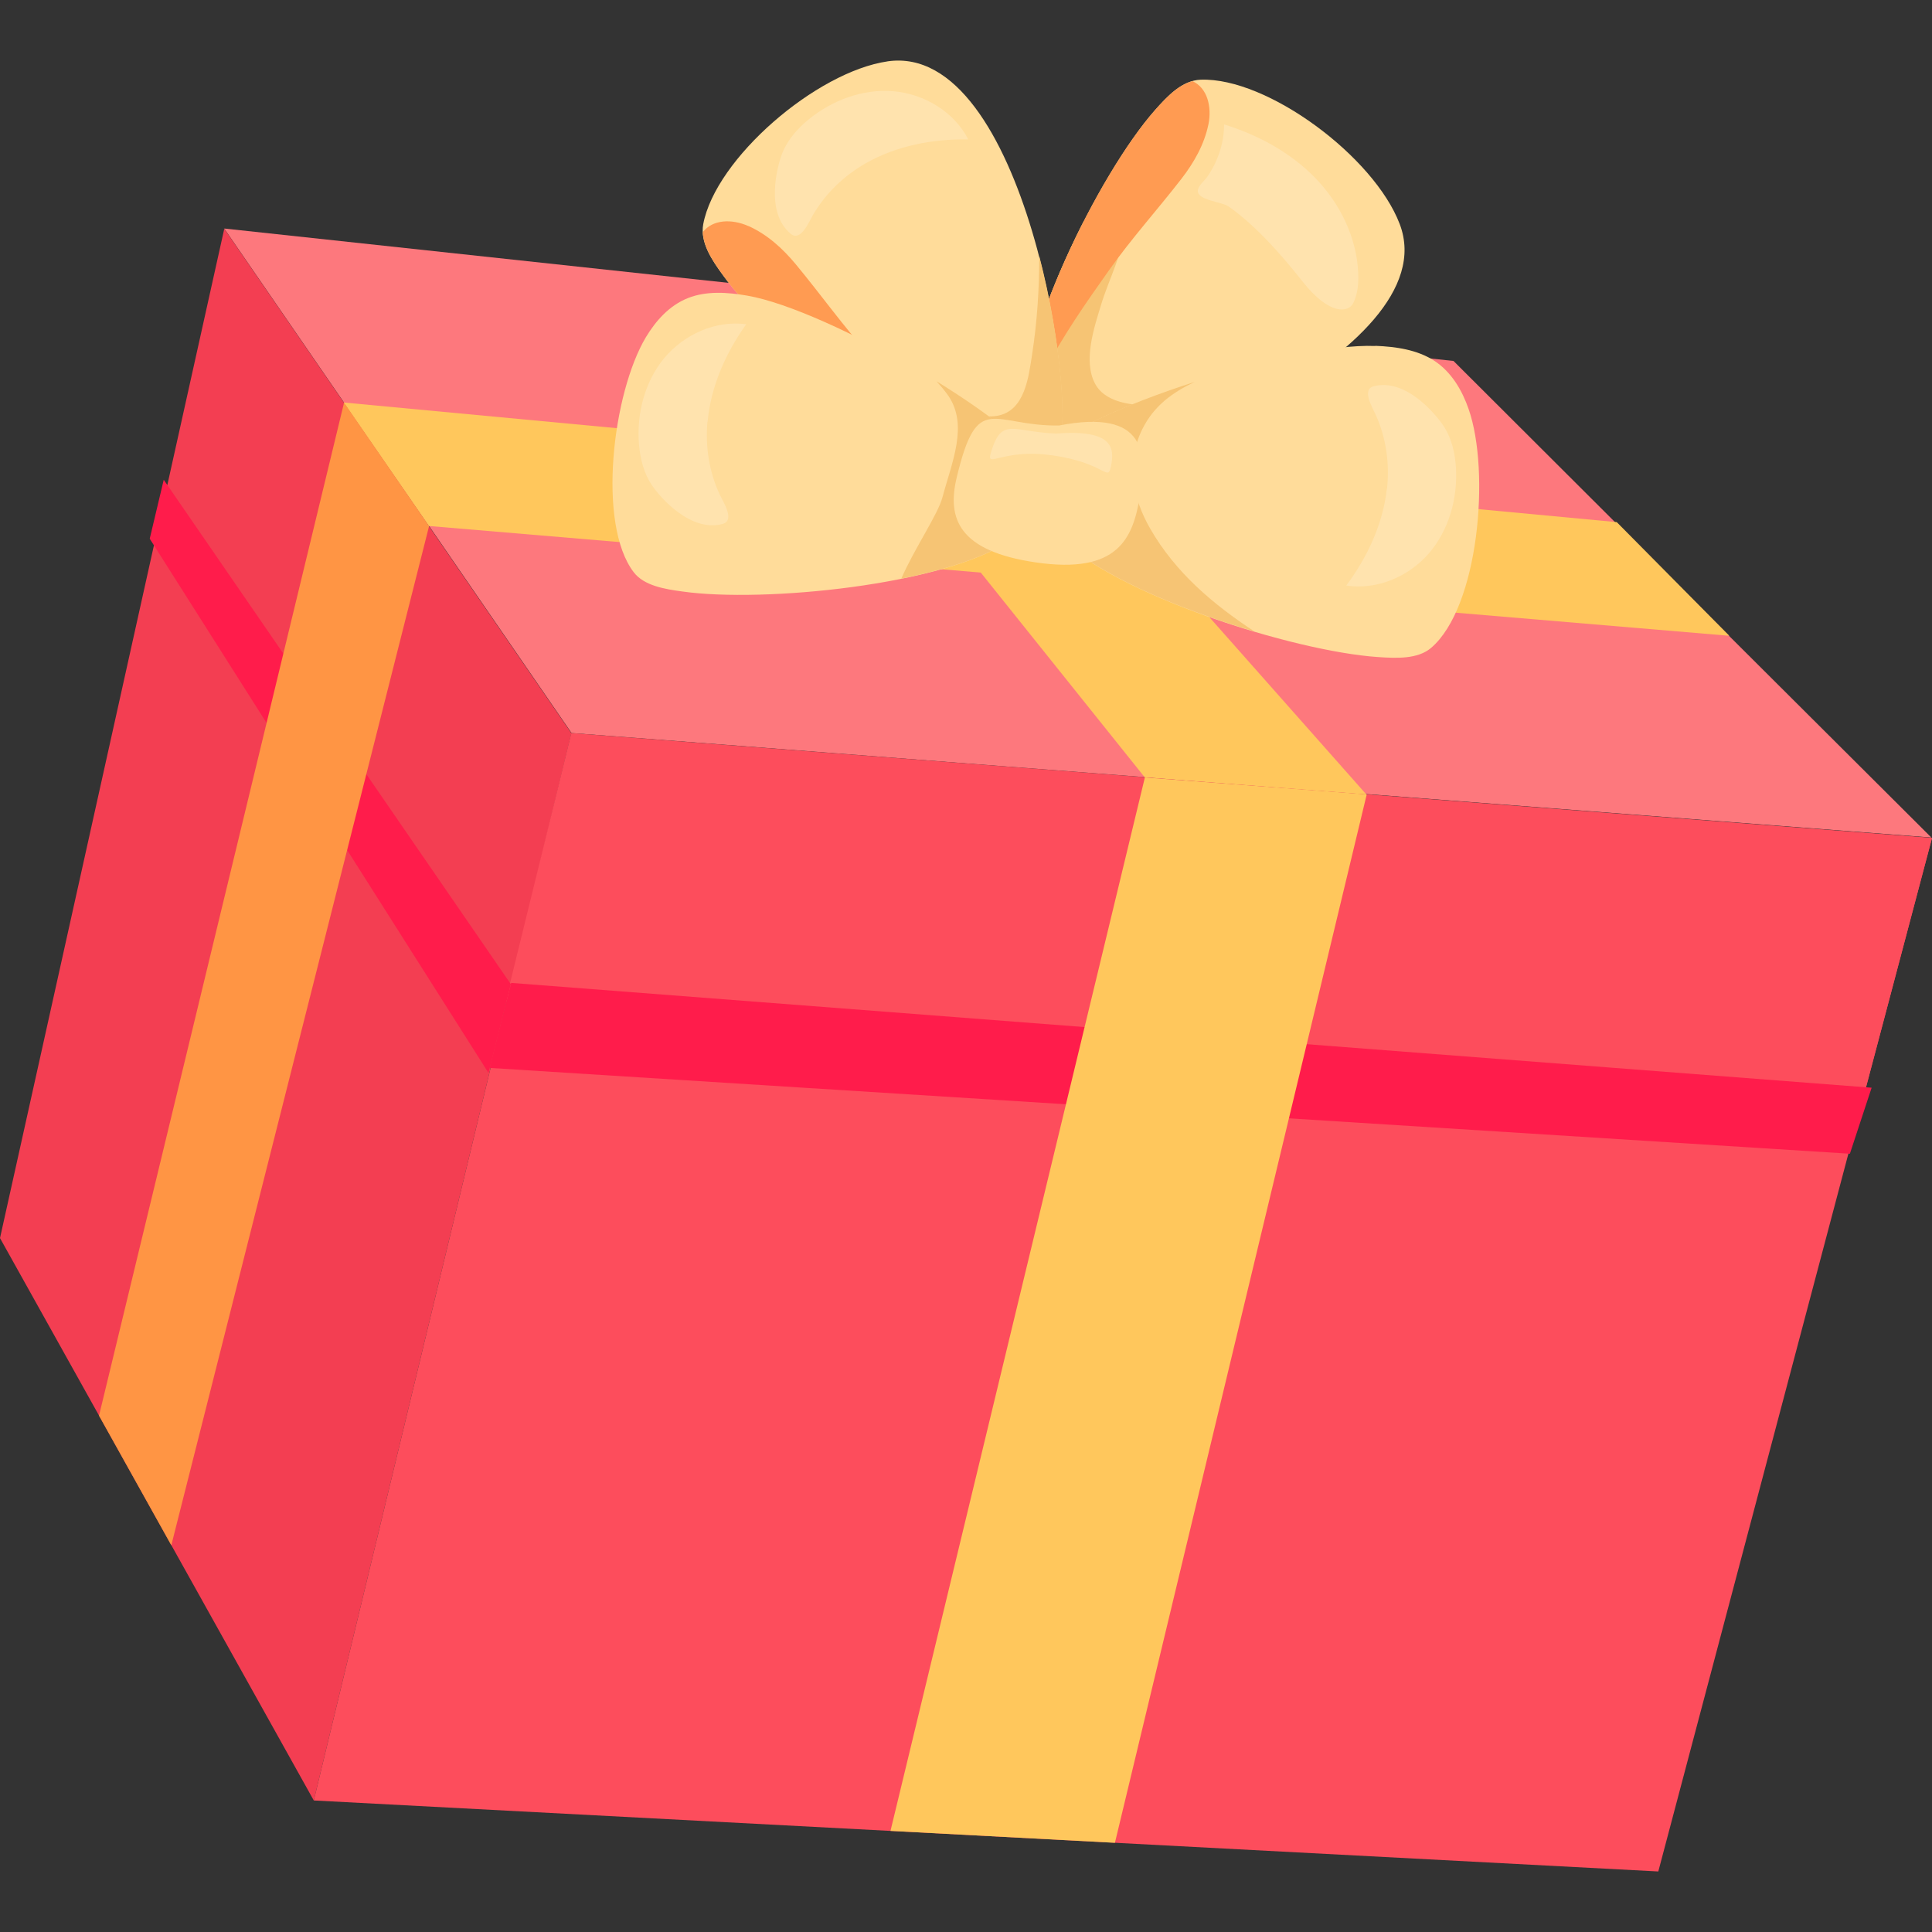 <?xml version="1.0" encoding="UTF-8"?>
<svg id="_圖層_1" data-name="圖層 1" xmlns="http://www.w3.org/2000/svg" viewBox="0 0 120 120">
  <rect x="0" y="0" width="120" height="120" fill="#333333" stroke="none"/>
  <defs>
    <style>
      .cls-1 {
        fill: #ff9544;
      }

      .cls-1, .cls-2, .cls-3, .cls-4, .cls-5, .cls-6, .cls-7, .cls-8, .cls-9, .cls-10 {
        stroke-width: 0px;
      }

      .cls-2 {
        fill: #f33e52;
      }

      .cls-3 {
        fill: #ff1c4b;
      }

      .cls-4 {
        fill: #fd787d;
      }

      .cls-5 {
        fill: #ff9b52;
      }

      .cls-6 {
        fill: #f6c474;
      }

      .cls-7 {
        fill: #ffc75c;
      }

      .cls-8 {
        fill: #fff;
        opacity: .2;
      }

      .cls-9 {
        fill: #ffdc9a;
      }

      .cls-10 {
        fill: #fd4d5c;
      }
    </style>
  </defs>
  <g>
    <path class="cls-4" d="M13.93,14.2l7.44,10.81,4.49,6.52.79,1.14,8.85,12.86,9.68.74h0s17.34,1.34,17.34,1.34l8.58.66,3.96.31h0s5.5.43,5.5.43h0s.13,0,.13,0h.09s0,0,0,0h0s4.08.31,4.08.31l11.32.87h0s23.78,1.83,23.78,1.83l-12.59-12.55-7.65-7.63-9.44-9.42-3.26-.35-2.59-.28-17.05-1.84-.3-.03-1.62-.17-1-.11h0s-.76-.08-.76-.08l-12.21-1.32-5.39-.58-3.54-.38-28.67-3.09Z"/>
    <polygon class="cls-2" points="35.49 45.54 19.49 111.83 0 76.9 13.93 14.21 35.49 45.54"/>
    <polygon class="cls-10" points="120 52.05 103 116.24 19.49 111.83 35.49 45.54 120 52.05"/>
    <path class="cls-7" d="M46.59,17.67l24.51,30.61h0s3.96.31,3.96.31h0s5.5.43,5.5.43l.23.02h0s4.08.31,4.08.31l-26.95-30.44-11.35-1.23Z"/>
    <polygon class="cls-10" points="120 52.05 35.49 45.54 31.4 62.21 115.9 67.54 120 52.05"/>
    <polygon class="cls-3" points="116.25 67.56 31.75 61.05 30.41 66.33 114.9 71.66 116.25 67.56"/>
    <polygon class="cls-7" points="21.34 25 100.42 32.43 107.41 39.49 26.64 32.67 21.34 25"/>
    <polygon class="cls-7" points="84.89 49.34 69.25 114.46 55.31 113.72 71.11 48.29 84.89 49.34"/>
  </g>
  <g>
    <g>
      <path class="cls-9" d="M86.94,13.92c-1.59-4.19-8.22-9.12-12.36-8.97-1.16.04-2.07,1.02-2.84,1.89-3.47,3.93-8.67,14.4-8.28,19.67.15,1.97.09,2.65,2.07,3.04,3.25.64,24.46-7.62,21.41-15.63Z"/>
      <path class="cls-6" d="M73.49,25.1c-1.55.1-4.59.42-5.48-1.28-.75-1.43-.04-3.51.39-4.92.45-1.5,1.35-3.17,1.46-4.76-.83-.25-1.69-.37-2.54-.41-2.26,4.42-4.1,9.57-3.86,12.79.15,1.97.09,2.65,2.07,3.04,1.6.32,7.56-1.53,12.82-4.43-1.59-.18-3.22-.11-4.85-.01Z"/>
      <path class="cls-5" d="M75.06,7.71c-.26,1.27-.9,2.39-1.69,3.41-1.48,1.91-3.09,3.69-4.49,5.67-1.44,2.03-2.89,4.11-4.04,6.33-.43.84-.87,1.72-1.05,2.65-.11.58-.14,1.16-.17,1.75-.09-.33-.15-.66-.17-1-.39-5.27,4.81-15.74,8.28-19.67.66-.74,1.41-1.56,2.34-1.81.91.42,1.21,1.56.99,2.68Z"/>
    </g>
    <g>
      <path class="cls-9" d="M55.14,3.81c-4.44.64-10.69,6.03-11.46,10.11-.21,1.14.54,2.24,1.23,3.18,3.07,4.24,12.16,11.61,17.38,12.37,1.96.29,2.61.49,3.42-1.35,1.34-3.04-2.09-25.53-10.58-24.31Z"/>
      <path class="cls-6" d="M64.55,15.91c0,2.03-.13,4.07-.44,6.08-.22,1.4-.44,3.55-2.19,3.84-2.01.33-3.56-1.77-5.1-2.68-2.19-1.3-4.61-1.28-7.04-1,3.97,3.45,9.08,6.81,12.52,7.32,1.96.29,2.61.49,3.42-1.35.61-1.39.23-6.83-1.17-12.22Z"/>
      <path class="cls-5" d="M46.49,14.04c1.18.53,2.13,1.4,2.95,2.39,1.54,1.86,2.93,3.82,4.55,5.62,1.67,1.85,3.38,3.72,5.29,5.32.72.6,1.49,1.22,2.35,1.6.54.23,1.11.39,1.67.55-.34.02-.68,0-1.01-.05-5.23-.77-14.31-8.13-17.38-12.37-.58-.8-1.21-1.72-1.26-2.68.61-.79,1.79-.84,2.83-.38Z"/>
    </g>
    <g>
      <g>
        <path class="cls-9" d="M46.4,18.36c-1.22-.21-2.52-.3-3.66.15-1.17.46-2.01,1.42-2.62,2.43-2.07,3.46-3.05,11.6-.76,14.6.64.84,1.92,1.05,3.03,1.2,5.02.71,16.28-.39,20.37-3.18,1.53-1.04,2.52-2.98,1.8-4.62-1.18-2.71-13.05-9.7-18.16-10.58Z"/>
        <path class="cls-6" d="M64.56,28.93c-.53-1.21-3.17-3.26-6.39-5.25.25.28.49.56.71.87,1.3,1.85.22,4.21-.34,6.33-.28,1.07-1.73,3.16-2.56,5.06,2.79-.56,5.28-1.36,6.79-2.39,1.53-1.04,2.52-2.98,1.8-4.62Z"/>
      </g>
      <path class="cls-8" d="M43.95,26.2c.2-2.19,1.12-4.27,2.4-6.06-1.9-.26-3.86.63-5.09,2.1-1.22,1.47-1.73,3.47-1.57,5.38.08.88.3,1.77.79,2.5.52.78,2.43,2.97,4.41,2.42.77-.22.05-1.33-.17-1.79-.67-1.41-.92-3.01-.78-4.55Z"/>
    </g>
    <g>
      <g>
        <path class="cls-9" d="M85.42,21.48c1.28.05,2.61.24,3.67.93,1.08.71,1.73,1.85,2.13,3,1.36,3.91.62,12.31-2.33,14.83-.83.71-2.16.65-3.31.57-5.22-.35-16.35-3.86-19.9-7.53-1.32-1.37-1.91-3.53-.84-5.03,1.77-2.47,15.23-6.98,20.58-6.76Z"/>
        <path class="cls-6" d="M71.45,32.85c-1.12-1.94-1.52-4.1-.51-6.17.74-1.51,1.93-2.32,3.26-2.96-4.42,1.43-8.44,3.24-9.36,4.52-1.07,1.5-.49,3.66.84,5.03,2.21,2.29,7.38,4.52,12.23,5.95-2.57-1.69-4.9-3.66-6.46-6.37Z"/>
      </g>
      <path class="cls-8" d="M86.14,30.36c-.24,2.18-1.21,4.25-2.52,6.01,1.89.29,3.88-.55,5.13-2,1.25-1.45,1.8-3.43,1.68-5.35-.06-.88-.26-1.77-.74-2.52-.51-.78-2.37-3.02-4.36-2.51-.78.2-.08,1.32.13,1.8.64,1.42.86,3.02.69,4.57Z"/>
    </g>
    <path class="cls-9" d="M70.8,30.83c-.43,2.58-1.33,4.86-6.48,4.1-4.76-.7-5.51-2.71-4.9-5.26,1.3-5.44,2.2-3.19,6.35-3.24,5.51-1.07,5.46,1.82,5.03,4.4Z"/>
    <path class="cls-8" d="M69.01,28.93c-.21,1.07-.29-.18-3.67-.65-3.13-.44-4.11.88-3.79-.18.68-2.24,1.34-1.27,4.05-1.17,3.57-.28,3.62.93,3.41,2Z"/>
    <path class="cls-8" d="M76.03,7.73c2.11.65,4.11,1.73,5.65,3.31,1.54,1.58,2.58,3.69,2.68,5.89.03.64-.02,1.3-.3,1.88-.27.58-1.44.87-3.2-1.38-2.37-3.01-3.95-4.19-4.57-4.62-.41-.28-1.93-.37-1.89-.97.02-.31.44-.64.61-.89.21-.31.39-.63.54-.98.31-.7.48-1.47.48-2.24Z"/>
    <path class="cls-8" d="M53.79,10.13c1.91-1.08,4.15-1.51,6.35-1.47-.87-1.71-2.72-2.82-4.62-2.99-1.91-.17-3.84.55-5.32,1.77-.68.56-1.28,1.25-1.61,2.07-.34.87-1.06,3.69.52,5.01.62.51,1.12-.71,1.38-1.16.78-1.35,1.95-2.46,3.3-3.23Z"/>
  </g>
  <polygon class="cls-3" points="10.17 29.8 31.73 61.13 30.34 66.64 9.3 33.46 10.17 29.8"/>
  <polygon class="cls-1" points="21.37 25.01 26.65 32.68 10.64 95.98 6.15 87.93 21.37 25.01"/>
</svg>